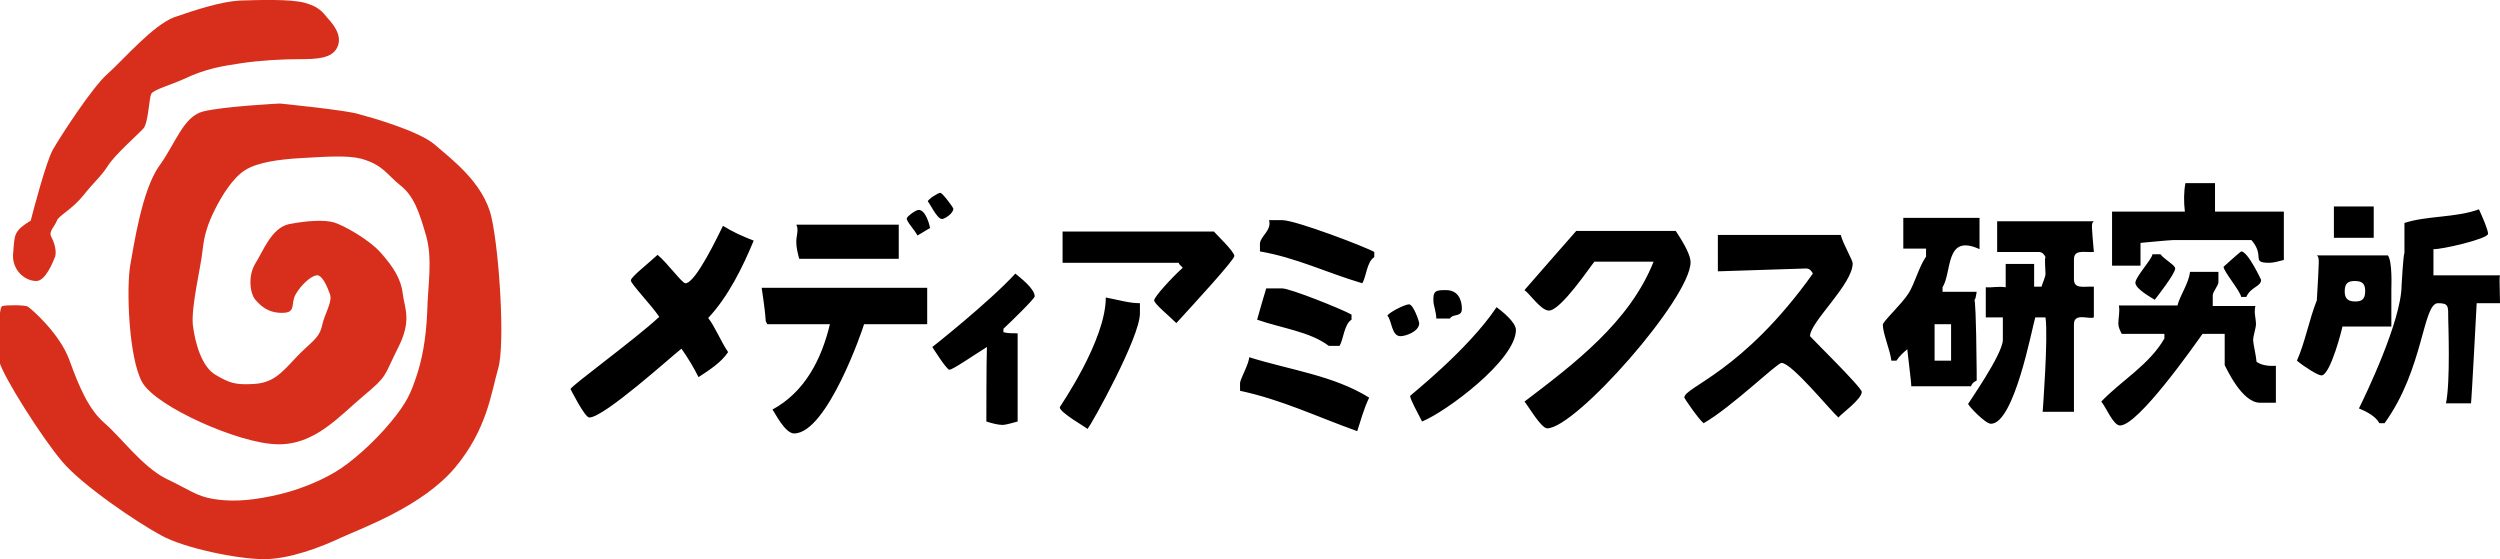 <svg version="1.1" xmlns="http://www.w3.org/2000/svg" xmlns:xlink="http://www.w3.org/1999/xlink" width="439.5px" height="98.3px" style="enable-background:new 0 0 439.5 98.3;" xml:space="preserve">
<style type="text/css">.st0{clip-path:url(#SVGID_2_);fill:#D72F1B;}.st1{clip-path:url(#SVGID_2_);}</style>
<g>
<title>株式会社 メディアミックス研究所</title>
<defs>
<rect id="SVGID_1_" y="0" width="439.5" height="98.3"/>
</defs>
<clipPath id="SVGID_2_">
<use xlink:href="#SVGID_1_"  style="overflow:visible;"/>
</clipPath>
<path class="st0" d="M49.2,18.2c0,0-10,0.5-13.5,1.4c-3.5,0.9-4.8,5.6-7.8,9.7c-2.9,4.2-4.3,13.4-5,17.3c-0.7,4-0.3,16.3,2.1,20.6
c2.4,4.3,17.1,10.8,23.7,10.9c6.6,0.2,10.9-4.9,15.2-8.5c4.3-3.6,3.5-3.3,6-8.3c2.6-5,1.2-7.1,0.9-9.7c-0.3-2.6-1.7-4.7-3.8-7.1
c-2.1-2.4-6.6-4.9-8.3-5.4c-1.7-0.5-4.8-0.3-7.9,0.3c-3.1,0.7-4.5,4.7-5.9,6.9c-1.4,2.3-0.9,5.4,0,6.4c0.9,1,2.1,2.3,4.7,2.3
c2.6,0,1.4-1.6,2.4-3.3c1-1.7,2.6-3.1,3.6-3.3c1-0.2,1.9,1.9,2.4,3.3c0.5,1.4-0.9,3.3-1.4,5.6c-0.5,2.3-2.1,2.9-4.7,5.7
c-2.6,2.8-4,4.3-7.3,4.5c-3.3,0.2-4.3-0.2-6.7-1.6c-2.4-1.4-3.6-5.5-4-8.8c-0.3-3.3,1.4-10.1,1.7-13c0.3-2.9,1-4.9,2.2-7.3
c1.2-2.4,3.1-5.5,5.3-6.9c2.2-1.4,6.2-1.9,9.7-2.1c5.1-0.3,8.3-0.5,10.7,0.1c3.9,1.1,4.5,2.8,6.9,4.7c2.4,1.9,3.3,4.7,4.5,8.8
c1.2,4.2,0.3,8.8,0.2,13.5c-0.2,4.7-0.9,8.3-1.9,11.3c-1,2.9-1.6,4.5-4.5,8c-2.9,3.5-6.9,7.1-9.8,8.8c-2.9,1.7-6.7,3.3-11.1,4.2
c-4.3,0.9-7.4,1-10.4,0.5c-2.9-0.5-4.1-1.6-8.3-3.6c-4.1-2.1-7.9-7.3-10.7-9.7s-4.5-6.4-6.2-11.1c-1.7-4.7-6.7-9-7.3-9.4
c-0.5-0.3-3.8-0.3-4.5-0.1c-0.7,0.2-0.8,7.6-0.5,9.8C0.5,66.1,7.4,77,10.9,81.1c3.5,4.2,13.3,10.8,17.4,13
c4.1,2.3,13.6,4.2,18.1,4.2s10-2.1,13.6-3.8C63.7,92.8,74.3,89,80,82.2c5.7-6.8,6.4-13.4,7.6-17.5c1.2-4.2,0.2-20.3-1.2-26.5
c-1.4-6.2-7.3-10.4-10-12.8c-2.8-2.4-11.3-4.8-13.2-5.3C61.3,19.4,49.2,18.2,49.2,18.2"/>
<path class="st0" d="M5.4,38.8c0,0-1.6,0.9-2.2,1.7c-0.7,0.9-0.7,1.6-0.9,4.2c-0.2,2.6,1.9,4.7,4.1,4.7c1.6,0,2.9-3.3,3.3-4.3
c0.3-1-0.2-2.6-0.7-3.5c-0.5-0.9,0.7-1.9,1-2.8c0.3-0.9,2.6-1.9,4.7-4.5c1.9-2.4,3.1-3.3,4.3-5.2c1.2-1.9,5.3-5.5,6.2-6.5
c0.9-1,1-5.4,1.4-6.1c0.3-0.7,3.5-1.6,5.7-2.6c4-1.9,6.9-2.3,10.2-2.8c3.3-0.5,7.3-0.7,10.2-0.7c2.9,0,5.7-0.1,6.6-2.1
c0.9-1.9-0.5-3.8-1.6-5c-1-1.2-1.6-2.1-4.1-2.8C51.1-0.2,45.4,0,42.1,0.1c-3.3,0.2-7.6,1.6-11.4,2.9c-3.8,1.4-9,7.5-11.7,9.9
c-2.8,2.4-8.5,11.3-9.7,13.4C8.1,28.4,5.7,37.6,5.4,38.8"/>
<path class="st1" d="M435.8,36.8c0.6,1.3,1.6,3.6,1.6,4.3c0,0.9-8.3,2.8-9.6,2.7v4.6h11.7c-0.1,0.4-0.1,0.6,0,4.9h-4.1
c0,0-0.9,17.2-1,17.6h-4.4c0.8-3.7,0.4-14.2,0.4-14.8c0-2.3,0.1-2.8-1.8-2.8c-2.7,0-2.5,11.6-9.4,21.1h-0.9
c-0.7-1.3-2.4-2.1-3.6-2.6c1-2,7.5-15.4,7.5-21.7c0,0,0.3-5.4,0.5-5.6v-5.3C426.6,37.9,431.7,38.3,435.8,36.8 M340.1,63.4h2.9V57
h-2.9V63.4z M334.5,38.3H348v5.5c-6.1-2.8-4.8,4-6.5,6.7v0.8h6c-0.2,1.3-0.3,1.4-0.4,1.4c0.1,0.2,0.3,1.8,0.4,12.6
c0,0.2,0,1.3,0,1.6c-0.6,0.3-0.8,0.5-1,1h-10.5c0-0.3,0-0.6-0.7-6.5c-0.6,0.5-1.4,1.2-1.9,2h-0.9c-0.2-1.8-1.5-4.8-1.5-6.3
c0-0.6,3.3-3.6,4.5-5.5c1.1-1.7,1.8-4.6,3.1-6.5v-1.4h-4V38.3z M414,49.4c-1.1,0-1.8,0.3-1.8,1.8c0,1,0.3,1.8,1.8,1.8
c1,0,1.8-0.2,1.8-1.8C415.8,50.1,415.5,49.4,414,49.4 M407.3,44.9h12.5c0.8,1.2,0.6,5.4,0.6,6l0,6.5h-8.6c0,0.2-2.1,8.6-3.7,8.6
c-0.6,0-3-1.5-4.3-2.6c1.4-3.1,2.2-7.4,3.5-10.6C407.7,45.5,407.8,45.3,407.3,44.9 M127.1,39.7c1.6,1,3.3,1.8,5.4,2.6
c-1.9,4.6-4.5,9.9-8,13.6c1.3,1.7,2.1,3.9,3.5,6c-1.2,1.8-3.2,3.1-5.2,4.4c-0.8-1.6-1.8-3.3-3-5c-1.7,1.3-13.6,12.1-16.2,12.1
c-0.8,0-3.3-5-3.3-5c0-0.5,11.3-8.7,15.6-12.7c-1.5-2.2-5-5.8-5-6.4c0-0.6,3.1-3,4.7-4.5c1.8,1.5,4.3,5,4.9,5
C122.3,49.8,126.3,41.3,127.1,39.7 M223.1,38.7h2.3c2.4,0,14.9,4.8,16.2,5.6v0.9c-1.3,0.8-1.4,3.4-2.1,4.6
c-6.4-1.9-11.6-4.5-18-5.6v-1.4C221.6,41.5,223.6,40.5,223.1,38.7 M222.6,50.7h2.8c1.4,0,10.4,3.6,12.2,4.6v0.9
c-1.3,0.8-1.4,3.4-2.1,4.6h-1.9c-3.3-2.5-8.3-3.1-12.6-4.6C221.6,54.1,222.1,52.3,222.6,50.7 M219.6,62.8
c7.4,2.3,14.8,3.2,21.1,7.1c-1,2.1-1.5,4.1-2.1,5.9c-7.5-2.7-13.2-5.5-20.6-7.1v-1.4C218.1,66.5,219.6,63.9,219.6,62.8 M254.2,51
c2.2,0,2.8,1.8,2.8,3.3c0,1.5-1.6,0.8-2.1,1.7h-2.4c0-1.1-0.5-2.4-0.5-3C251.9,51.1,252.4,51,254.2,51 M247.7,53.5
c0.8,0,1.8,3.1,1.8,3.3c0,1.5-2.4,2.3-3.3,2.3c-1.6,0-1.5-2.8-2.3-3.6C244.2,54.9,247,53.5,247.7,53.5 M263.1,54
c0.8,0.6,3.4,2.6,3.4,4c0,5.3-12.3,14.4-16.5,16.1c-0.8-1.6-2.1-3.9-2.1-4.5C247.9,69.5,258.1,61.5,263.1,54 M165.3,33.9
c0.4,0,2.3,2.6,2.3,2.8c0,0.8-1.5,1.8-2,1.8c-0.9,0-2.2-2.9-2.5-3.1C163.2,35,164.9,33.9,165.3,33.9 M161.5,36.9
c1.2,0,1.9,2.5,2,3.2c-0.6,0.3-1.3,0.8-2.2,1.3c-0.6-1.1-1.9-2.4-1.9-3C159.5,38,161,36.9,161.5,36.9 M140,39.5h18v6h-17.5
c-0.3-1.1-0.5-2.1-0.5-2.7C139.9,41.5,140.5,40.5,140,39.5 M133.9,50.6H163V57h-11.1c-0.2,0.8-6.5,19.2-12.3,19.2
c-1.6,0-3.4-3.7-3.8-4.2c5.7-3.1,8.6-8.8,10.1-15h-11C134.3,55.9,135,57.8,133.9,50.6 M384.2,32.2h5.2v5h12.1v8.5
c-0.7,0.2-1.9,0.5-2.5,0.5c-3.4,0-0.7-1.1-3.2-4h-13.7c-0.6,0-5.8,0.5-5.8,0.5v4h-5v-9.5h12.8C383.9,35.5,383.9,33.7,384.2,32.2
M394,44.2c1.2,0,3.5,5,3.5,5c0,1.2-1.8,1.2-2.6,3H394c-0.2-1.1-3.1-4.5-3.1-5.3C391,46.8,393.9,44.2,394,44.2 M378.4,44.7h1.4
c0.8,1,2.6,1.9,2.6,2.5c0,0.9-3.2,5-3.6,5.5c-0.6-0.4-3.4-1.9-3.4-3C375.4,48.7,378.3,45.6,378.4,44.7 M385,47.8h5v1.8
c0,0.6-1,1.7-1,2.3v1.9h7.5c-0.3,1.1,0.1,2.2,0.1,3.2c0,0.6-0.5,2.1-0.5,2.8c0,0.6,0.5,2.6,0.6,3.8c0.8,0.6,2.1,0.8,3.4,0.7v6.5
h-2.8c-3.2,0-5.9-6.1-6.2-6.6v-5.5h-3.9c-1.5,2.1-11.3,16.1-14.5,16.1c-1.2,0-2.5-3.3-3.3-4.2c3.3-3.5,8.5-6.5,11.1-11.1v-0.8h-7.5
c-0.3-0.6-0.6-1.2-0.6-1.8c0-1,0.3-2.1,0.1-3.2h10.3C383.2,52,384.8,49.8,385,47.8 M277.1,40.6h17.5c0.7,1.1,2.6,3.9,2.6,5.5
c0,6.3-20.2,29.2-25.2,29.2c-1.1,0-3.5-4.2-4-4.7c8.7-6.6,18.5-14,22.7-24.6h-10.4c-0.7,0.8-5.9,8.6-8,8.6c-1.4,0-3.4-3-4.3-3.6
C270.9,47.7,274,44.1,277.1,40.6 M178.5,48.1c0.7,0.6,3.4,2.6,3.4,4c0,0.4-4.1,4.4-5.5,5.7v0.6c0.7,0.2,1.6,0.2,2.5,0.2v15.5
c-0.8,0.2-2,0.6-2.7,0.6c-0.7,0-1.9-0.3-2.8-0.6c0,0,0-10.8,0.1-13.1c-2.4,1.5-6,4-6.6,4c-0.5,0-3-4-3-4
C163.8,61.1,173.8,53.2,178.5,48.1 M301.9,41.3h21.7c0.5,1.8,2.1,4.4,2.1,5c0,3.7-7.5,10.3-7.5,12.8c0,0.1,9.1,9,9.1,9.8
c0,1.3-3.8,4-4.1,4.5c-1.3-1.1-8.2-9.6-10-9.6c-0.8,0-8.8,7.8-13.7,10.6c-0.9-0.7-3.4-4.4-3.4-4.5c0-1.9,10.2-4.4,22.6-21.8
c-0.2-0.4-0.5-0.9-1.2-0.9l-15.5,0.5V41.3z M213.4,40.7c0.2,0.3,3.6,3.5,3.6,4.3c0,0.7-7,8.3-10.2,11.8c-1.3-1.3-3.9-3.4-3.9-4
c0-0.6,3.1-4,5-5.7c0-0.2-0.5-0.4-0.7-0.9h-20.4v-5.5L213.4,40.7z M194.4,52.3c2.6,0.5,4.1,1,6,1v1.8c0,4.2-8.4,19.3-9.2,20.3
c-0.5-0.4-4.9-2.9-4.9-3.8C186.3,71.5,194.4,59.9,194.4,52.3 M351.1,38.9h17c-0.5,0.4-0.4,0.6,0,5.4c-1.7,0.1-3.5-0.5-3.5,1.3v3.5
c0,1.8,1.8,1.2,3.5,1.3v5.4c-0.8,0.4-3.5-0.9-3.5,1.2v15.4h-5.5c0,0,1-13.2,0.5-16.6h-1.8c-0.6,2-3.7,18.7-7.8,18.7
c-1,0-4-3.2-4-3.5c0-0.1,6-8.6,6.1-11.2v-4h-3v-5.3c1.1,0.1,2.1-0.2,3.5,0v-4.1h5v4h1.3c0.2-0.7,0.7-1.7,0.7-2.3
c0-0.6-0.2-2.7,0-2.9c-0.2-0.4-0.5-0.9-1.2-0.9h-6.1c-0.6,0-0.9,0-1.2,0V38.9z M410.3,36.3h7v5.5h-7V36.3z"/>
</g>
</svg>
